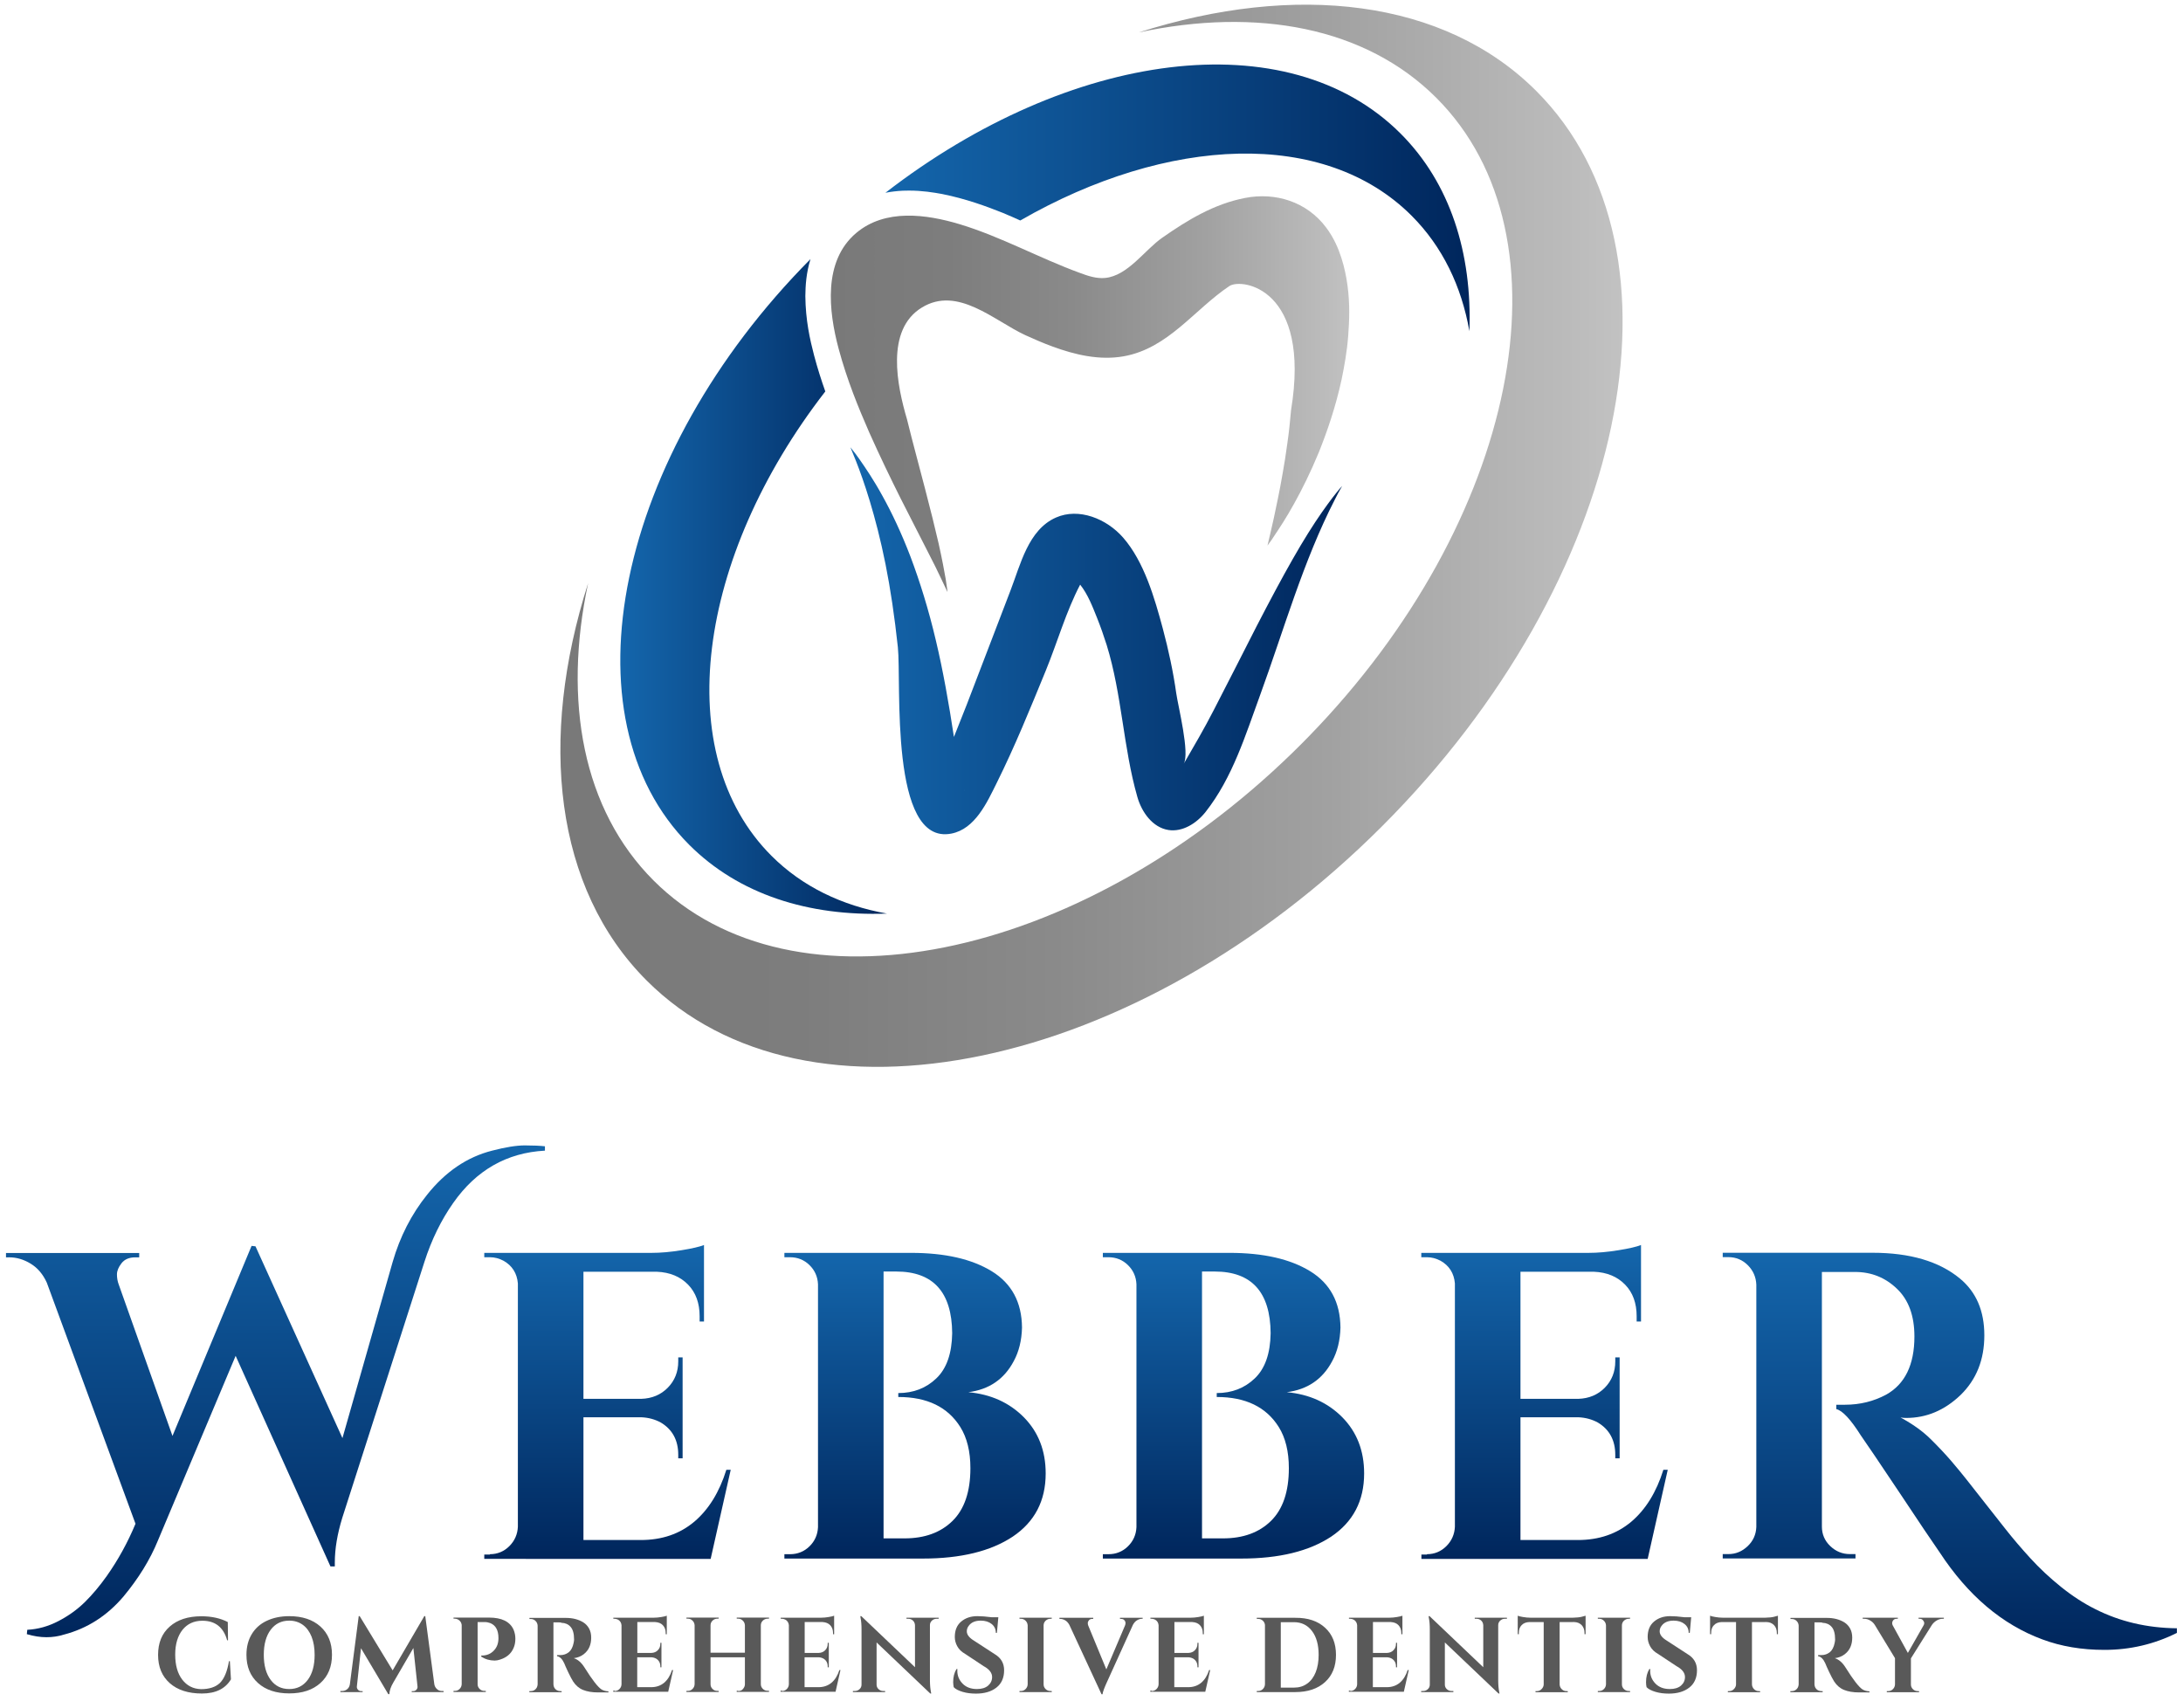 <?xml version="1.0" encoding="utf-8"?>
<!-- Generator: Adobe Illustrator 26.0.1, SVG Export Plug-In . SVG Version: 6.00 Build 0)  -->
<svg version="1.1" id="Layer_1" xmlns="http://www.w3.org/2000/svg" xmlns:xlink="http://www.w3.org/1999/xlink" x="0px" y="0px"
	 viewBox="0 0 2001 1565.5" style="enable-background:new 0 0 2001 1565.5;" xml:space="preserve">
<style type="text/css">
	.st0{fill:url(#SVGID_1_);}
	.st1{fill:url(#SVGID_00000039123560738835007060000018118387336816203403_);}
	.st2{fill:url(#SVGID_00000121249704295388001700000015731837247860740283_);}
	.st3{fill:url(#SVGID_00000059999073702350676030000002606587160680409782_);}
	.st4{fill:url(#SVGID_00000027592550035590605580000014675618462436402839_);}
	.st5{fill:url(#SVGID_00000098931668751259933550000013500788348148264602_);}
	.st6{fill:#595959;}
	.st7{fill:url(#SVGID_00000164487720004917133160000017999030286588633527_);}
	.st8{fill:url(#SVGID_00000039840846404033102930000015033715093460448668_);}
	.st9{fill:url(#SVGID_00000029765830005911870690000000558807923340253861_);}
	.st10{fill:url(#SVGID_00000136370674129613827460000001056271087911145904_);}
	.st11{fill:url(#SVGID_00000183244139748779639170000017898993990795909051_);}
</style>
<g>
	<linearGradient id="SVGID_1_" gradientUnits="userSpaceOnUse" x1="252.536" y1="1049.851" x2="252.536" y2="1500.707">
		<stop  offset="0" style="stop-color:#1466AC"/>
		<stop  offset="1" style="stop-color:#00265C"/>
	</linearGradient>
	<path class="st0" d="M451.1,1054.7c12.3-3.2,22.3-4.8,30-4.8c7.7,0,13.9,0.3,18.4,0.8v4c-35,1.9-63,17.9-84.1,48
		c-10.9,15.5-19.8,33.5-26.4,54.1l-75.3,234.6c-4.5,14.7-6.8,28.3-6.8,40.8c0,1.3,0,2.5,0,3.6h-4l-86.9-193l-71.3,169.4
		c-7.2,17.6-17.8,34.7-31.6,51.3c-15,17.6-33.1,29.2-54.5,34.8c-5.1,1.6-10.4,2.4-16,2.4s-11.6-0.9-18-2.8l0.4-4
		c9.9-0.5,19.4-3.2,28.6-8c9.2-4.8,17.3-10.6,24.2-17.4c6.9-6.8,13.6-14.8,20-23.8c10.4-14.7,19.2-30.7,26.4-48l-81.3-221
		c-3.5-7.7-8.4-13.5-14.8-17.4c-6.4-3.9-12.9-5.8-19.6-5.8H5.5v-4h122.1v4H124c-5.6,0-9.8,1.8-12.6,5.4c-2.8,3.6-4.2,7-4.2,10.2
		c0,3.2,0.5,6.3,1.6,9.2l49.3,138.9l72.5-174.2l3.6,0.4l79.7,175.8l46-161.4c6.7-23.2,17.2-43.8,31.6-61.7
		C408.3,1074,428.2,1060.5,451.1,1054.7z"/>
	
		<linearGradient id="SVGID_00000083057470124689744880000002194531783253756811_" gradientUnits="userSpaceOnUse" x1="556.84" y1="1141.143" x2="556.84" y2="1428.634">
		<stop  offset="0" style="stop-color:#1466AC"/>
		<stop  offset="1" style="stop-color:#00265C"/>
	</linearGradient>
	<path style="fill:url(#SVGID_00000083057470124689744880000002194531783253756811_);" d="M449.1,1424.6c6.9,0,12.9-2.5,17.8-7.4
		c4.9-4.9,7.5-10.9,7.8-17.8v-223c-0.8-9.3-5.2-16.3-13.2-20.8c-4-2.1-8.1-3.2-12.4-3.2h-5.2v-4h153.4c8.3,0,17.3-0.8,27.2-2.4
		c9.9-1.6,16.8-3.2,20.8-4.8v70.1h-4v-4.8c0-12-3.5-21.7-10.6-29c-7.1-7.3-16.6-11.3-28.6-11.8h-67.3v116.5h52.9
		c9.9-0.3,18-3.7,24.4-10.2c6.4-6.5,9.6-14.6,9.6-24.2v-3.6h4v92.5h-4v-3.2c0-13.3-5.3-23.2-16-29.6c-5.3-2.9-11.2-4.5-17.6-4.8
		h-53.3v112.5h52.5c19.5,0,35.8-5.6,49.1-16.8c13.2-11.2,23-27.1,29.4-47.6h4l-18.4,81.7H443.9v-4H449.1z"/>
	
		<linearGradient id="SVGID_00000178883958793429640860000015092794463230898335_" gradientUnits="userSpaceOnUse" x1="838.725" y1="1148.35" x2="838.725" y2="1428.634">
		<stop  offset="0" style="stop-color:#1466AC"/>
		<stop  offset="1" style="stop-color:#00265C"/>
	</linearGradient>
	<path style="fill:url(#SVGID_00000178883958793429640860000015092794463230898335_);" d="M845.9,1428.6H719v-4h5.2
		c6.9,0,12.9-2.4,17.8-7.2c4.9-4.8,7.5-10.7,7.8-17.6v-222.6c-0.3-6.9-2.9-12.8-7.8-17.6c-4.9-4.8-10.9-7.2-17.8-7.2H719v-4h116.1
		c31,0,55.6,5.6,73.9,16.8c18.3,11.2,27.6,28.4,27.8,51.7c-0.3,11.7-2.8,22-7.6,30.8c-8.8,16.6-22.7,26-41.6,28.4
		c20.6,1.9,37.5,9.5,50.9,23c13.3,13.5,20,30.6,20,51.5c0,25.1-10.1,44.4-30.2,57.9C908.1,1421.9,880.6,1428.6,845.9,1428.6z
		 M872.8,1222c-0.3-37.6-17.4-56.5-51.3-56.5h-11.6v244.6h18.4c0.3,0,0.5,0,0.8,0c18.4,0,33.1-5.3,44-16
		c10.9-10.7,16.4-26.8,16.4-48.4c0-15.2-3.1-27.8-9.2-37.6c-11.5-18.4-30.4-27.6-56.9-27.6v-3.6c13.9,0,25.5-4.5,34.8-13.4
		C867.7,1254.5,872.5,1240.7,872.8,1222z"/>
	
		<linearGradient id="SVGID_00000036242479561277684690000017710209450943744417_" gradientUnits="userSpaceOnUse" x1="1130.616" y1="1148.35" x2="1130.616" y2="1428.634">
		<stop  offset="0" style="stop-color:#1466AC"/>
		<stop  offset="1" style="stop-color:#00265C"/>
	</linearGradient>
	<path style="fill:url(#SVGID_00000036242479561277684690000017710209450943744417_);" d="M1137.8,1428.6h-126.9v-4h5.2
		c6.9,0,12.9-2.4,17.8-7.2c4.9-4.8,7.5-10.7,7.8-17.6v-222.6c-0.3-6.9-2.9-12.8-7.8-17.6c-4.9-4.8-10.9-7.2-17.8-7.2h-5.2v-4H1127
		c31,0,55.6,5.6,73.9,16.8c18.3,11.2,27.6,28.4,27.8,51.7c-0.3,11.7-2.8,22-7.6,30.8c-8.8,16.6-22.7,26-41.6,28.4
		c20.6,1.9,37.5,9.5,50.9,23c13.3,13.5,20,30.6,20,51.5c0,25.1-10.1,44.4-30.2,57.9C1199.9,1421.9,1172.5,1428.6,1137.8,1428.6z
		 M1164.7,1222c-0.3-37.6-17.4-56.5-51.3-56.5h-11.6v244.6h18.4c0.3,0,0.5,0,0.8,0c18.4,0,33.1-5.3,44-16
		c10.9-10.7,16.4-26.8,16.4-48.4c0-15.2-3.1-27.8-9.2-37.6c-11.5-18.4-30.4-27.6-56.9-27.6v-3.6c13.9,0,25.5-4.5,34.8-13.4
		C1159.6,1254.5,1164.4,1240.7,1164.7,1222z"/>
	
		<linearGradient id="SVGID_00000139989670998562745200000014733938328077457583_" gradientUnits="userSpaceOnUse" x1="1415.701" y1="1141.143" x2="1415.701" y2="1428.634">
		<stop  offset="0" style="stop-color:#1466AC"/>
		<stop  offset="1" style="stop-color:#00265C"/>
	</linearGradient>
	<path style="fill:url(#SVGID_00000139989670998562745200000014733938328077457583_);" d="M1308,1424.6c6.9,0,12.9-2.5,17.8-7.4
		c4.9-4.9,7.5-10.9,7.8-17.8v-223c-0.8-9.3-5.2-16.3-13.2-20.8c-4-2.1-8.1-3.2-12.4-3.2h-5.2v-4h153.4c8.3,0,17.3-0.8,27.2-2.4
		c9.9-1.6,16.8-3.2,20.8-4.8v70.1h-4v-4.8c0-12-3.5-21.7-10.6-29c-7.1-7.3-16.6-11.3-28.6-11.8h-67.3v116.5h52.9
		c9.9-0.3,18-3.7,24.4-10.2c6.4-6.5,9.6-14.6,9.6-24.2v-3.6h4v92.5h-4v-3.2c0-13.3-5.3-23.2-16-29.6c-5.3-2.9-11.2-4.5-17.6-4.8
		h-53.3v112.5h52.5c19.5,0,35.8-5.6,49.1-16.8c13.2-11.2,23-27.1,29.4-47.6h4l-18.4,81.7h-207.4v-4H1308z"/>
	
		<linearGradient id="SVGID_00000031191088788234216190000010701867613142538429_" gradientUnits="userSpaceOnUse" x1="1787.276" y1="1148.35" x2="1787.276" y2="1512.319">
		<stop  offset="0" style="stop-color:#1466AC"/>
		<stop  offset="1" style="stop-color:#00265C"/>
	</linearGradient>
	<path style="fill:url(#SVGID_00000031191088788234216190000010701867613142538429_);" d="M1995.5,1496.7
		c-20.8,10.4-43,15.6-66.5,15.6c-20.8,0-39.8-3.2-56.9-9.6c-36.8-13.6-68.2-40.2-94.1-79.7c-6.7-9.6-19.1-28-37.2-55.3
		c-18.2-27.2-29.9-44.6-35.2-52.1c-9.3-14.7-16.8-22.7-22.4-24v-4c0.3,0,0.6,0,1,0c0.4,0,0.9,0,1.4,0c0.5,0,1.1,0,1.6,0
		c0.5,0,1.2,0,2,0c0.8,0,1.5,0,2,0c13.6,0,26.2-3.1,37.6-9.2c17.3-9.6,26-27.4,26-53.3c0-19-5.3-33.6-16-43.8
		c-10.7-10.3-23.5-15.4-38.4-15.4H1670v233.4c0,6.9,2.5,12.9,7.6,17.8c5.1,4.9,11.1,7.4,18,7.4h5.2v4h-121.7v-4h5.2
		c6.7,0,12.5-2.4,17.6-7.2c5.1-4.8,7.7-10.7,8-17.6v-222.2c-0.3-6.9-2.9-12.9-7.8-17.8c-4.9-4.9-10.9-7.4-17.8-7.4h-5.2v-4h137.3
		c34.4,0,61.1,7.9,80.1,23.6c14.9,12.3,22.4,29.6,22.4,52.1c0,22.4-7.3,40.6-21.8,54.7c-14.6,14-31.2,21-49.8,21
		c-1.6,0-3.3-0.1-5.2-0.4c10.9,5.9,20.1,12.4,27.4,19.6c7.3,7.2,13.7,14,19.2,20.4c5.5,6.4,10.1,12.1,14,17
		c3.9,4.9,9,11.5,15.4,19.6c6.4,8.1,13.1,16.6,20,25.4c6.9,8.8,14.6,17.8,23,27c8.4,9.2,17.7,17.9,28,26.2
		c10.3,8.3,20.8,15.1,31.4,20.4c22.7,11.5,47.6,17.3,74.9,17.6V1496.7z"/>
</g>
<g>
	<g>
		<path class="st6" d="M185.1,1552.3c-12.5,0-22.4-3.2-29.5-9.5c-7.1-6.3-10.7-14.9-10.7-25.9c0-11,3.5-19.6,10.6-25.9
			c7.1-6.3,16.8-9.5,29.1-9.5c9.4,0,17.5,1.8,24.2,5.3l0.2,16.7h-0.8c-3.3-11.9-10.9-17.9-22.7-17.9c-7.7,0-13.7,2.8-18.2,8.3
			c-4.4,5.6-6.7,13.1-6.7,22.7c0,9.6,2.1,17.2,6.4,22.9c4.3,5.6,10,8.6,17.3,8.8c7.5,0,13.3-1.9,17.2-5.6c4-3.9,6.8-10.6,8.4-20.1
			h0.8l1,16.7C206.5,1548,197.6,1552.3,185.1,1552.3z"/>
		<path class="st6" d="M265.1,1481.4c12,0,21.6,3.2,28.6,9.5c7.1,6.4,10.6,15,10.6,25.9c0,10.9-3.5,19.5-10.6,25.9
			c-7.1,6.4-16.6,9.5-28.6,9.5c-12,0-21.6-3.2-28.6-9.5c-7.1-6.4-10.6-15-10.6-25.9c0-7.2,1.6-13.5,4.8-18.8
			c3.2-5.4,7.8-9.5,13.7-12.3C250.3,1482.9,257.2,1481.4,265.1,1481.4z M248.1,1539.8c4.2,5.6,9.8,8.4,17,8.4c7.1,0,12.8-2.8,17-8.4
			c4.2-5.6,6.3-13.3,6.3-22.9c0-6.4-0.9-11.9-2.8-16.7c-1.9-4.7-4.6-8.4-8.1-10.9c-3.5-2.5-7.6-3.8-12.4-3.8c-7.1,0-12.8,2.8-17,8.4
			c-4.2,5.6-6.3,13.3-6.3,22.9C241.8,1526.6,243.9,1534.2,248.1,1539.8z"/>
		<path class="st6" d="M405,1550h1.6v1h-29.2v-0.9h1.5c1.1,0,2-0.4,2.8-1.3c0.8-0.9,1.1-1.8,1-2.9l-3.8-35.3l-18.3,31.5
			c-2.4,4-3.6,7.6-3.7,10.8h-1l-25-42.1l-3.8,35.1c-0.1,1,0.2,2,1,2.9c0.8,0.9,1.7,1.3,2.8,1.3h1.5v0.9h-20.4v-1h1.6
			c1.8,0,3.4-0.6,4.7-1.7c1.3-1.1,2.1-2.6,2.4-4.5l8.1-62.4h0.9l30.2,49.7l29-49.7h0.9l8.3,62.4c0.3,1.9,1.2,3.4,2.5,4.5
			C401.7,1549.4,403.3,1550,405,1550z"/>
		<path class="st6" d="M470.7,1510.7c-2.2,5.1-6.3,8.6-12.3,10.5c-1.8,0.6-3.4,0.9-4.9,0.9c-4.6,0-8.7-1.2-12.4-3.6v-1
			c4.9,0.1,8.8-1.5,11.8-4.8c2.7-2.9,4-6.6,4-11.2c0-7.1-2.5-11.7-7.4-13.7c-1.6-0.6-3.3-1-5.2-1h-6.5v57c0,1.7,0.6,3.1,1.8,4.3
			c1.2,1.2,2.7,1.8,4.4,1.8h1.3v1h-29.6v-1h1.3c1.7,0,3.1-0.6,4.3-1.8c1.2-1.2,1.8-2.6,1.9-4.3v-54.4c-0.3-2.2-1.4-3.8-3.3-4.9
			c-0.9-0.5-1.9-0.8-2.9-0.8h-1.3v-1h32.5c11.7,0,19.3,3.7,22.6,11.2c1,2.5,1.6,5.2,1.6,8.2S471.9,1508.1,470.7,1510.7z"/>
		<path class="st6" d="M511.8,1487.1h-4.2c-0.1,0-0.2,0-0.3,0v56.8c0.1,2.4,1.1,4.2,3.1,5.4c1,0.5,2,0.8,3.1,0.8h1.3v1h-29.6v-1h1.3
			c2.3,0,4.1-1,5.4-3c0.5-0.9,0.8-1.9,0.9-3v-54c-0.1-1.7-0.7-3.1-1.9-4.3c-1.2-1.2-2.6-1.8-4.3-1.8h-1.3v-1h33.4
			c6.3,0,11.6,1.4,16,4.1c2.2,1.4,4,3.3,5.3,5.7c1.3,2.4,1.9,5.2,1.9,8.3c0,3.1-0.5,5.9-1.6,8.5c-1.1,2.6-2.9,4.9-5.4,6.8
			c-2.5,1.9-5.5,3.1-9,3.5c3.8,1.2,7.1,4.1,9.9,8.6c7,11.2,12.2,17.9,15.6,20.1c1.7,1,3.8,1.6,6.3,1.7v1h-9.5
			c-5.5,0-10.1-0.8-13.8-2.3c-3.7-1.5-6.7-4.1-9.1-7.8c-1.2-1.9-2.7-4.7-4.5-8.5s-3-6.5-3.6-8.1c-1.8-3.9-4-6.1-6.6-6.5v-1h3
			c2.9,0,5.5-0.9,7.7-2.6c2.2-1.8,3.7-4.6,4.5-8.6c0.3-1.4,0.4-2.4,0.4-3.2c0-5.3-1.1-9.2-3.2-11.5c-2.1-2.4-4.9-3.6-8.3-3.7
			C514.1,1487.1,513.1,1487.1,511.8,1487.1z"/>
		<path class="st6" d="M563.5,1550c1.7,0,3.1-0.6,4.3-1.8c1.2-1.2,1.8-2.6,1.9-4.3v-54.2c-0.2-2.3-1.3-4-3.2-5.1c-1-0.5-2-0.8-3-0.8
			h-1.3v-1h37.3c2,0,4.2-0.2,6.6-0.6s4.1-0.8,5.1-1.2v17h-1v-1.2c0-2.9-0.9-5.3-2.6-7.1c-1.7-1.8-4-2.7-7-2.9h-16.4v28.3h12.9
			c2.4-0.1,4.4-0.9,5.9-2.5c1.6-1.6,2.3-3.6,2.3-5.9v-0.9h1v22.5h-1v-0.8c0-3.2-1.3-5.6-3.9-7.2c-1.3-0.7-2.7-1.1-4.3-1.2h-13v27.4
			h12.8c4.7,0,8.7-1.4,11.9-4.1c3.2-2.7,5.6-6.6,7.2-11.6h1l-4.5,19.9h-50.4v-1H563.5z"/>
		<path class="st6" d="M676.6,1550c1.7,0,3-0.4,3.9-1.3c1.5-1.5,2.3-3.1,2.3-4.8v-24.8h-31.5v24.7c0,1.7,0.6,3.1,1.8,4.3
			c1.2,1.2,2.7,1.8,4.4,1.8h1.2l0.1,1h-29.6v-1h1.3c1.7,0,3.1-0.6,4.3-1.8c1.2-1.2,1.8-2.6,1.9-4.3v-54c-0.1-1.7-0.7-3.1-1.9-4.3
			c-1.2-1.2-2.6-1.8-4.3-1.8h-1.3v-1h29.6l-0.1,1h-1.2c-1.7,0-3.1,0.6-4.4,1.8c-1.2,1.2-1.8,2.6-1.8,4.3v25.1h31.5v-25.1
			c-0.1-1.7-0.7-3.1-1.9-4.3c-1.2-1.2-2.6-1.8-4.3-1.8h-1.3v-1h29.6v1h-1.3c-1.7,0-3.1,0.6-4.4,1.8c-1.2,1.2-1.8,2.6-1.8,4.3v53.9
			c0,1.7,0.6,3.1,1.8,4.3c1.2,1.2,2.7,1.8,4.4,1.8h1.3v1h-29.6v-1H676.6z"/>
		<path class="st6" d="M716.9,1550c1.7,0,3.1-0.6,4.3-1.8c1.2-1.2,1.8-2.6,1.9-4.3v-54.2c-0.2-2.3-1.3-4-3.2-5.1c-1-0.5-2-0.8-3-0.8
			h-1.3v-1h37.3c2,0,4.2-0.2,6.6-0.6c2.4-0.4,4.1-0.8,5.1-1.2v17h-1v-1.2c0-2.9-0.9-5.3-2.6-7.1c-1.7-1.8-4-2.7-7-2.9h-16.4v28.3
			h12.9c2.4-0.1,4.4-0.9,5.9-2.5c1.6-1.6,2.3-3.6,2.3-5.9v-0.9h1v22.5h-1v-0.8c0-3.2-1.3-5.6-3.9-7.2c-1.3-0.7-2.7-1.1-4.3-1.2h-13
			v27.4h12.8c4.7,0,8.7-1.4,11.9-4.1c3.2-2.7,5.6-6.6,7.2-11.6h1l-4.5,19.9h-50.4v-1H716.9z"/>
		<path class="st6" d="M858.4,1483.8c-1.6,0-3,0.6-4.2,1.7c-1.2,1.1-1.8,2.5-1.8,4.1v50.2c0,4.4,0.3,8,0.9,11l0.3,1.5h-0.9
			l-49.2-46.8v38.7c0,1.6,0.6,3,1.8,4.1c1.2,1.1,2.6,1.7,4.2,1.7h1.8v1h-29.5v-1h1.8c1.7,0,3.1-0.6,4.3-1.7c1.2-1.1,1.8-2.5,1.8-4.2
			v-50.5c0-4.3-0.3-7.9-0.9-10.7l-0.2-1.5h0.9l49.2,46.8v-38.5c-0.1-1.7-0.7-3.1-1.8-4.2c-1.2-1.1-2.6-1.7-4.2-1.7h-1.8v-1h29.5v1
			H858.4z"/>
		<path class="st6" d="M873.7,1541.9c0-4.7,1-8.7,3-12h0.9c-0.1,0.5-0.1,1-0.1,1.6c0,4.5,1.6,8.4,4.8,11.7c3.2,3.3,7.6,5,13.2,5
			c4.3,0,7.7-1,10.2-3.1c2.4-2.1,3.7-4.7,3.7-7.9c0-3.8-2.6-7.2-7.8-10l-16.9-11.2c-3.4-1.9-5.8-4.3-7.3-7.1
			c-1.5-2.8-2.2-5.6-2.2-8.4c0-6.1,1.9-10.8,5.8-14.1c3.9-3.3,8.8-5,14.8-5c3.6,0,8,0.3,13.2,1h6.1l-1.3,14.3h-1
			c0-3.4-1.3-6.1-3.8-8.1c-2.5-2-5.8-3.1-10-3.1c-5.1,0-8.7,1.6-11,4.7c-1.2,1.5-1.8,3.2-1.8,5.1c0,3.1,2.3,6,6.8,8.7l18.6,12.1
			c5.8,3.4,8.8,8.3,8.8,14.9c0,6.9-2.4,12.3-7.1,15.9c-4.7,3.7-11,5.5-18.7,5.5c-4.4,0-8.5-0.5-12.2-1.6c-3.7-1.1-6.5-2.5-8.2-4.3
			C874,1545.2,873.7,1543.7,873.7,1541.9z"/>
		<path class="st6" d="M935.8,1550c1.7,0,3.1-0.6,4.3-1.8c1.2-1.2,1.8-2.6,1.9-4.3v-54c-0.1-1.7-0.7-3.1-1.9-4.3
			c-1.2-1.2-2.6-1.8-4.3-1.8h-1.3v-1h29.6l-0.1,1h-1.2c-1.7,0-3.1,0.6-4.4,1.8c-1.2,1.2-1.8,2.6-1.8,4.3v54c0,1.7,0.6,3.1,1.8,4.3
			c1.2,1.2,2.7,1.8,4.4,1.8h1.2l0.1,1h-29.6v-1H935.8z"/>
		<path class="st6" d="M1047.6,1483.8h-0.9c-1.5,0-3,0.5-4.5,1.4c-1.5,0.9-2.7,2.3-3.7,4.1l-23.1,50.9c-3,6.4-4.6,10.7-4.8,12.8
			h-0.9l-29.5-63.6c-1-1.8-2.2-3.2-3.7-4.1c-1.5-0.9-3-1.4-4.6-1.4h-0.8v-1h31v1h-0.8c-1.4,0-2.5,0.4-3.2,1.3c-0.7,0.9-1,1.7-1,2.5
			c0,0.8,0.1,1.6,0.4,2.3l16.6,40.2l17.1-40.2c0.3-0.8,0.5-1.6,0.5-2.4c0-0.7-0.3-1.6-1-2.4c-0.7-0.9-1.7-1.3-3.2-1.3h-0.9v-1h20.8
			V1483.8z"/>
		<path class="st6" d="M1055.8,1550c1.7,0,3.1-0.6,4.3-1.8c1.2-1.2,1.8-2.6,1.9-4.3v-54.2c-0.2-2.3-1.3-4-3.2-5.1
			c-1-0.5-2-0.8-3-0.8h-1.3v-1h37.3c2,0,4.2-0.2,6.6-0.6c2.4-0.4,4.1-0.8,5.1-1.2v17h-1v-1.2c0-2.9-0.9-5.3-2.6-7.1
			c-1.7-1.8-4-2.7-7-2.9h-16.4v28.3h12.9c2.4-0.1,4.4-0.9,5.9-2.5c1.6-1.6,2.3-3.6,2.3-5.9v-0.9h1v22.5h-1v-0.8
			c0-3.2-1.3-5.6-3.9-7.2c-1.3-0.7-2.7-1.1-4.3-1.2h-13v27.4h12.8c4.7,0,8.7-1.4,11.9-4.1c3.2-2.7,5.6-6.6,7.2-11.6h1l-4.5,19.9
			h-50.4v-1H1055.8z"/>
		<path class="st6" d="M1214.6,1492c6.7,6.1,10,14.4,10,24.9c0,10.5-3.3,18.8-10,24.9c-6.7,6.1-15.8,9.2-27.3,9.2H1152v-1h1.3
			c1.7,0,3.1-0.6,4.3-1.8c1.2-1.2,1.8-2.6,1.9-4.3v-54.5c-0.2-1.6-0.9-2.9-2-3.9c-1.2-1.1-2.6-1.6-4.2-1.6h-1.3v-1h35.3
			C1198.9,1482.8,1208,1485.9,1214.6,1492z M1186.1,1546.9c4.7,0,8.7-1.2,12.1-3.7c3.4-2.4,6-5.9,7.8-10.4c1.8-4.5,2.7-9.8,2.7-15.9
			c0-9.2-2-16.5-6.1-21.9c-4.1-5.4-9.6-8.1-16.6-8.1h-12v60H1186.1z"/>
		<path class="st6" d="M1237.8,1550c1.7,0,3.1-0.6,4.3-1.8c1.2-1.2,1.8-2.6,1.9-4.3v-54.2c-0.2-2.3-1.3-4-3.2-5.1
			c-1-0.5-2-0.8-3-0.8h-1.3v-1h37.3c2,0,4.2-0.2,6.6-0.6c2.4-0.4,4.1-0.8,5.1-1.2v17h-1v-1.2c0-2.9-0.9-5.3-2.6-7.1
			c-1.7-1.8-4-2.7-7-2.9h-16.4v28.3h12.9c2.4-0.1,4.4-0.9,5.9-2.5c1.6-1.6,2.3-3.6,2.3-5.9v-0.9h1v22.5h-1v-0.8
			c0-3.2-1.3-5.6-3.9-7.2c-1.3-0.7-2.7-1.1-4.3-1.2h-13v27.4h12.8c4.7,0,8.7-1.4,11.9-4.1c3.2-2.7,5.6-6.6,7.2-11.6h1l-4.5,19.9
			h-50.4v-1H1237.8z"/>
		<path class="st6" d="M1379.3,1483.8c-1.6,0-3,0.6-4.2,1.7c-1.2,1.1-1.8,2.5-1.8,4.1v50.2c0,4.4,0.3,8,0.9,11l0.3,1.5h-0.9
			l-49.2-46.8v38.7c0,1.6,0.6,3,1.8,4.1c1.2,1.1,2.6,1.7,4.2,1.7h1.8v1h-29.5v-1h1.8c1.7,0,3.1-0.6,4.3-1.7c1.2-1.1,1.8-2.5,1.8-4.2
			v-50.5c0-4.3-0.3-7.9-0.9-10.7l-0.2-1.5h0.9l49.2,46.8v-38.5c-0.1-1.7-0.7-3.1-1.8-4.2c-1.2-1.1-2.6-1.7-4.2-1.7h-1.8v-1h29.5v1
			H1379.3z"/>
		<path class="st6" d="M1429.6,1486.8v57.2c0.1,1.7,0.7,3.1,1.9,4.3c1.2,1.2,2.6,1.8,4.3,1.8h1.2l0.1,1h-29.6v-1h1.3
			c1.6,0,3-0.6,4.2-1.8c1.2-1.2,1.9-2.6,2-4.2v-57.3h-13.1c-3,0.1-5.4,1-7.1,2.8c-1.8,1.8-2.6,4.2-2.6,7.1v1.2h-1V1481
			c0.9,0.4,2.5,0.8,4.9,1.2c2.4,0.4,4.6,0.6,6.6,0.6h39.2c3.2-0.1,5.8-0.3,7.8-0.8c2-0.5,3.2-0.8,3.7-1v16.9h-1v-1.2
			c0-2.9-0.9-5.3-2.6-7.1c-1.8-1.8-4.1-2.8-7.1-2.8H1429.6z"/>
		<path class="st6" d="M1465.9,1550c1.7,0,3.1-0.6,4.3-1.8c1.2-1.2,1.8-2.6,1.9-4.3v-54c-0.1-1.7-0.7-3.1-1.9-4.3
			c-1.2-1.2-2.6-1.8-4.3-1.8h-1.3v-1h29.6l-0.1,1h-1.2c-1.7,0-3.1,0.6-4.4,1.8c-1.2,1.2-1.8,2.6-1.8,4.3v54c0,1.7,0.6,3.1,1.8,4.3
			c1.2,1.2,2.7,1.8,4.4,1.8h1.2l0.1,1h-29.6v-1H1465.9z"/>
		<path class="st6" d="M1508.8,1541.9c0-4.7,1-8.7,3-12h0.9c-0.1,0.5-0.1,1-0.1,1.6c0,4.5,1.6,8.4,4.8,11.7c3.2,3.3,7.6,5,13.2,5
			c4.3,0,7.7-1,10.2-3.1c2.4-2.1,3.7-4.7,3.7-7.9c0-3.8-2.6-7.2-7.8-10l-16.9-11.2c-3.4-1.9-5.8-4.3-7.3-7.1
			c-1.5-2.8-2.2-5.6-2.2-8.4c0-6.1,1.9-10.8,5.8-14.1c3.9-3.3,8.8-5,14.8-5c3.6,0,8,0.3,13.2,1h6.1l-1.3,14.3h-1
			c0-3.4-1.3-6.1-3.8-8.1c-2.5-2-5.8-3.1-10-3.1c-5.1,0-8.7,1.6-11,4.7c-1.2,1.5-1.8,3.2-1.8,5.1c0,3.1,2.3,6,6.8,8.7l18.6,12.1
			c5.8,3.4,8.8,8.3,8.8,14.9c0,6.9-2.4,12.3-7.1,15.9c-4.7,3.7-11,5.5-18.7,5.5c-4.4,0-8.5-0.5-12.2-1.6c-3.7-1.1-6.5-2.5-8.2-4.3
			C1509,1545.2,1508.8,1543.7,1508.8,1541.9z"/>
		<path class="st6" d="M1605.9,1486.8v57.2c0.1,1.7,0.7,3.1,1.9,4.3c1.2,1.2,2.6,1.8,4.3,1.8h1.2l0.1,1h-29.6v-1h1.3
			c1.6,0,3-0.6,4.2-1.8c1.2-1.2,1.9-2.6,2-4.2v-57.3h-13.1c-3,0.1-5.4,1-7.1,2.8c-1.8,1.8-2.6,4.2-2.6,7.1v1.2h-1V1481
			c0.9,0.4,2.5,0.8,4.9,1.2c2.4,0.4,4.6,0.6,6.6,0.6h39.2c3.2-0.1,5.8-0.3,7.8-0.8c2-0.5,3.2-0.8,3.7-1v16.9h-1v-1.2
			c0-2.9-0.9-5.3-2.6-7.1c-1.8-1.8-4.1-2.8-7.1-2.8H1605.9z"/>
		<path class="st6" d="M1667.7,1487.1h-4.2c-0.1,0-0.2,0-0.3,0v56.8c0.1,2.4,1.1,4.2,3.1,5.4c1,0.5,2,0.8,3.1,0.8h1.3v1h-29.6v-1
			h1.3c2.3,0,4.1-1,5.4-3c0.5-0.9,0.8-1.9,0.9-3v-54c-0.1-1.7-0.7-3.1-1.9-4.3c-1.2-1.2-2.6-1.8-4.3-1.8h-1.3v-1h33.4
			c6.3,0,11.6,1.4,16,4.1c2.2,1.4,4,3.3,5.3,5.7c1.3,2.4,1.9,5.2,1.9,8.3c0,3.1-0.5,5.9-1.6,8.5c-1.1,2.6-2.9,4.9-5.4,6.8
			c-2.5,1.9-5.5,3.1-9,3.5c3.8,1.2,7.1,4.1,9.9,8.6c7,11.2,12.2,17.9,15.6,20.1c1.7,1,3.8,1.6,6.3,1.7v1h-9.5
			c-5.5,0-10.1-0.8-13.8-2.3c-3.7-1.5-6.7-4.1-9.1-7.8c-1.2-1.9-2.7-4.7-4.5-8.5c-1.8-3.8-3-6.5-3.6-8.1c-1.8-3.9-4-6.1-6.6-6.5v-1
			h3c2.9,0,5.5-0.9,7.7-2.6c2.2-1.8,3.7-4.6,4.5-8.6c0.3-1.4,0.4-2.4,0.4-3.2c0-5.3-1.1-9.2-3.2-11.5c-2.1-2.4-4.9-3.6-8.3-3.7
			C1670,1487.1,1669,1487.1,1667.7,1487.1z"/>
		<path class="st6" d="M1782,1483.8h-1.4c-1.9,0-3.8,0.6-5.6,1.7c-1.8,1.1-3.1,2.4-4.2,4l-19.2,30.6v23.9c0,1.7,0.6,3.1,1.8,4.3
			c1.2,1.2,2.7,1.8,4.4,1.8h1.2l0.1,1h-29.6v-1h1.3c1.7,0,3.1-0.6,4.3-1.8c1.2-1.2,1.8-2.6,1.9-4.3v-24.1l-18.6-30.6
			c-1-1.6-2.4-2.9-4.1-3.9c-1.8-1.1-3.6-1.6-5.5-1.6h-1.4v-1h32.2v1h-1.3c-1.4,0-2.5,0.6-3.3,1.9c-0.4,0.7-0.6,1.4-0.6,2.1
			s0.2,1.3,0.5,2l13.9,25.3l14.4-25.3c0.4-0.6,0.6-1.3,0.6-2s-0.2-1.3-0.7-2c-0.8-1.4-1.9-2-3.3-2h-1.2v-1h23.2V1483.8z"/>
	</g>
</g>
<g>
	
		<linearGradient id="SVGID_00000017486785506775534120000007044895972178790829_" gradientUnits="userSpaceOnUse" x1="513.687" y1="491.094" x2="1487.287" y2="491.094">
		<stop  offset="0" style="stop-color:#797979"/>
		<stop  offset="0.225" style="stop-color:#7D7D7D"/>
		<stop  offset="0.466" style="stop-color:#8A8A8A"/>
		<stop  offset="0.713" style="stop-color:#A0A0A0"/>
		<stop  offset="0.965" style="stop-color:#BDBDBD"/>
		<stop  offset="1" style="stop-color:#C2C2C2"/>
	</linearGradient>
	<path style="fill:url(#SVGID_00000017486785506775534120000007044895972178790829_);" d="M1408.2,83.4
		c-84.6-84.6-221-99.4-364.3-53.7c108.1-23.1,207.7-5,272.7,60c127.5,127.5,74.8,388.4-116.9,585.3c-2.5,2.6-5,5.1-7.5,7.6
		c-2.5,2.5-5.1,5-7.6,7.5C987.5,881.9,726.7,934.6,599.1,807.1c-65-65-83.1-164.5-60-272.6c-45.7,143.3-31,279.7,53.7,364.3
		c146.8,146.8,449.2,83.4,674-141.4C1491.6,532.6,1555,230.3,1408.2,83.4L1408.2,83.4z"/>
	
		<linearGradient id="SVGID_00000096761348593914852750000014361995521848864430_" gradientUnits="userSpaceOnUse" x1="811.573" y1="181.397" x2="1347.077" y2="181.397">
		<stop  offset="0" style="stop-color:#1466AC"/>
		<stop  offset="1" style="stop-color:#00265C"/>
	</linearGradient>
	<path style="fill:url(#SVGID_00000096761348593914852750000014361995521848864430_);" d="M1283.8,122.4
		C1180.4,19,980.6,46,811.6,176.7c5.1-1,10.4-1.6,16-1.9c2-0.1,3.8-0.1,5.7-0.1c12.1,0,22.4,1.7,30.1,3.1
		c22.1,4.4,41.2,11.5,55.5,17.2c5.6,2.3,11,4.7,16.3,7.1c135.2-77.7,278.9-84.2,358.7-4.4c28.3,28.3,45.8,64.7,53,105.9
		C1349.5,231.8,1329.2,167.8,1283.8,122.4L1283.8,122.4z"/>
	
		<linearGradient id="SVGID_00000057830553607665451850000006885211546977986985_" gradientUnits="userSpaceOnUse" x1="568.525" y1="537.598" x2="813.038" y2="537.598">
		<stop  offset="0" style="stop-color:#1466AC"/>
		<stop  offset="1" style="stop-color:#00265C"/>
	</linearGradient>
	<path style="fill:url(#SVGID_00000057830553607665451850000006885211546977986985_);" d="M756.5,358.8
		c-3.7-10.4-7.2-21.4-10.3-33.1c-3.8-14.5-7.8-32.3-8-54.3c0.1-9.8,0.8-21.1,4.7-33.9c-178.1,179.5-228,419.9-111.1,536.9
		c45.4,45.4,109.4,65.7,181.2,63c-41.2-7.3-77.6-24.7-105.9-53C614,691.2,638.5,511,756.5,358.8L756.5,358.8z"/>
	
		<linearGradient id="SVGID_00000015338371705855070400000014276855185738141877_" gradientUnits="userSpaceOnUse" x1="761.494" y1="361.377" x2="1236.771" y2="361.377">
		<stop  offset="0" style="stop-color:#797979"/>
		<stop  offset="0.225" style="stop-color:#7D7D7D"/>
		<stop  offset="0.466" style="stop-color:#8A8A8A"/>
		<stop  offset="0.713" style="stop-color:#A0A0A0"/>
		<stop  offset="0.965" style="stop-color:#BDBDBD"/>
		<stop  offset="1" style="stop-color:#C2C2C2"/>
	</linearGradient>
	<path style="fill:url(#SVGID_00000015338371705855070400000014276855185738141877_);" d="M1235.2,262c-1.1-8.2-2.8-16.8-5.7-25.8
		c-2.9-8.9-7-18.5-14.1-27.9c-17.6-23.3-46.2-32.4-74.4-26.8c-28.2,5.5-52.3,20.1-75.5,36.3c-16.3,11.3-31.7,35.1-52.7,37
		c-7.9,0.7-15.6-1.9-23.1-4.7c-37.2-13.6-72.3-33.2-110.1-44.6c-30.7-9.2-68.2-14.3-94.7,8c-30.7,25.8-25.4,71.7-16.2,106.1
		c7.8,29,18.1,53.9,28,76.6c10.1,22.6,19.9,42.8,28.8,60.6c9,17.7,16.8,33.1,23.3,45.7c6.5,12.6,11.5,22.6,14.7,29.6
		c3.3,6.9,5,10.6,5,10.6s-0.4-4.1-1.6-11.7c-1.3-7.6-3.4-18.7-6.5-32.7c-3.2-14-7.4-30.8-12.4-50c-2.5-9.5-5.2-19.7-8-30.4
		c-2.8-10.7-5.8-21.9-8.6-33.5c-9-30.5-20-82,13.6-102.5c32.8-20.1,66,11.9,94.8,25.3c8.1,3.7,16.2,7.2,24.6,10.3
		c21,7.8,43.6,13,65.6,9.1c40.9-7.3,64.5-42.7,96.9-64.4c11.2-7.5,75,1.7,56.5,113.9c-0.9,10.7-2,20.8-3.4,30.4
		c-1.3,9.6-2.7,18.6-4.2,26.9c-1.4,8.3-2.9,16-4.3,22.9c-2.8,13.9-5.2,24.9-7,32.3c-1.8,7.5-2.7,11.5-2.7,11.5s0.6-0.8,1.8-2.5
		c1.2-1.6,3-4,5-7.3c4.3-6.4,10.6-15.9,17.6-28.6c7.1-12.7,15-28.5,22.8-47.4c7.6-19,15.2-41,20.7-66.2c2.6-12.6,5-26,6.1-40.3
		C1236.9,293.6,1237.4,278.4,1235.2,262L1235.2,262z"/>
	
		<linearGradient id="SVGID_00000156574909539655345660000001806610401987395251_" gradientUnits="userSpaceOnUse" x1="779.587" y1="587.285" x2="1230.464" y2="587.285">
		<stop  offset="0" style="stop-color:#1466AC"/>
		<stop  offset="1" style="stop-color:#00265C"/>
	</linearGradient>
	<path style="fill:url(#SVGID_00000156574909539655345660000001806610401987395251_);" d="M1070.5,718.7c0,0,0.1,0,0.1-0.1
		c-0.5,0.4-1,0.7-1,0.7C1069.6,719.3,1069.7,719.2,1070.5,718.7L1070.5,718.7z M981.9,525.3C981.7,525.2,981.7,525.2,981.9,525.3
		L981.9,525.3L981.9,525.3z M883.7,724.3c0-0.1-0.1-0.2-0.1-0.3C884.3,725.2,883.9,724.9,883.7,724.3L883.7,724.3z M1221.5,456.1
		c-5.5,7.2-13.3,18-22.3,32.4c-18,28.7-40.5,71.5-66.3,122.7c-6.5,12.7-13.3,25.9-20.3,39.6c-8.6,16.8-18.1,33-27.6,49.4
		c5.8-9.7-5.1-52.7-6.8-64.6c-2.8-19.9-7.1-39.8-12.3-59.3c-7.5-27.9-17.1-61.4-36.4-83.5c-15.1-17.3-40.6-27.7-61.6-18.4
		c-25.4,11.2-32.5,43.2-41.6,66.7c-6.8,17.7-13.6,35.4-20.3,53c-6.7,17.5-13.4,34.8-19.9,51.9c-4,9.9-7.8,19.8-11.7,29.5
		c-4.7-31-10-60.9-16.5-88.2c-6.7-28.6-14.8-54.4-23.2-76.7c-8.5-22.3-17.5-41.1-25.8-56c-8.2-15-15.8-26-21-33.5
		c-2.6-3.7-4.7-6.5-6.2-8.3c-1.4-1.8-2.2-2.8-2.2-2.8s1.8,4.5,5.2,12.8c3.3,8.4,7.8,20.7,12.6,36.6c4.8,15.9,9.9,35.3,14.4,57.8
		c4.5,22.5,8.3,48,11.3,76c3.4,32.5-8.1,182,49,170.9c21.8-4.2,32.7-28.5,41.6-46.4c16.7-33.6,30.6-67.9,45-103
		c10.6-25.9,18.6-54.2,31.5-78.8c7,8.8,11.3,20,15.5,30.5c3.2,8,6.1,16.3,8.8,24.8c14.1,45.6,15.1,93.8,28.1,139.2
		c4,14.1,14,28.1,28.5,30.4c13.1,2,25.9-6.2,34.1-16.6c24.7-31.4,36.5-70.3,50-107.2c21.7-59.5,39.5-122.9,68.6-179.4
		c4-8,6.6-12.1,6.6-12.1s-0.8,0.9-2.4,2.6C1226.5,449.9,1224.2,452.5,1221.5,456.1L1221.5,456.1z"/>
</g>
</svg>
